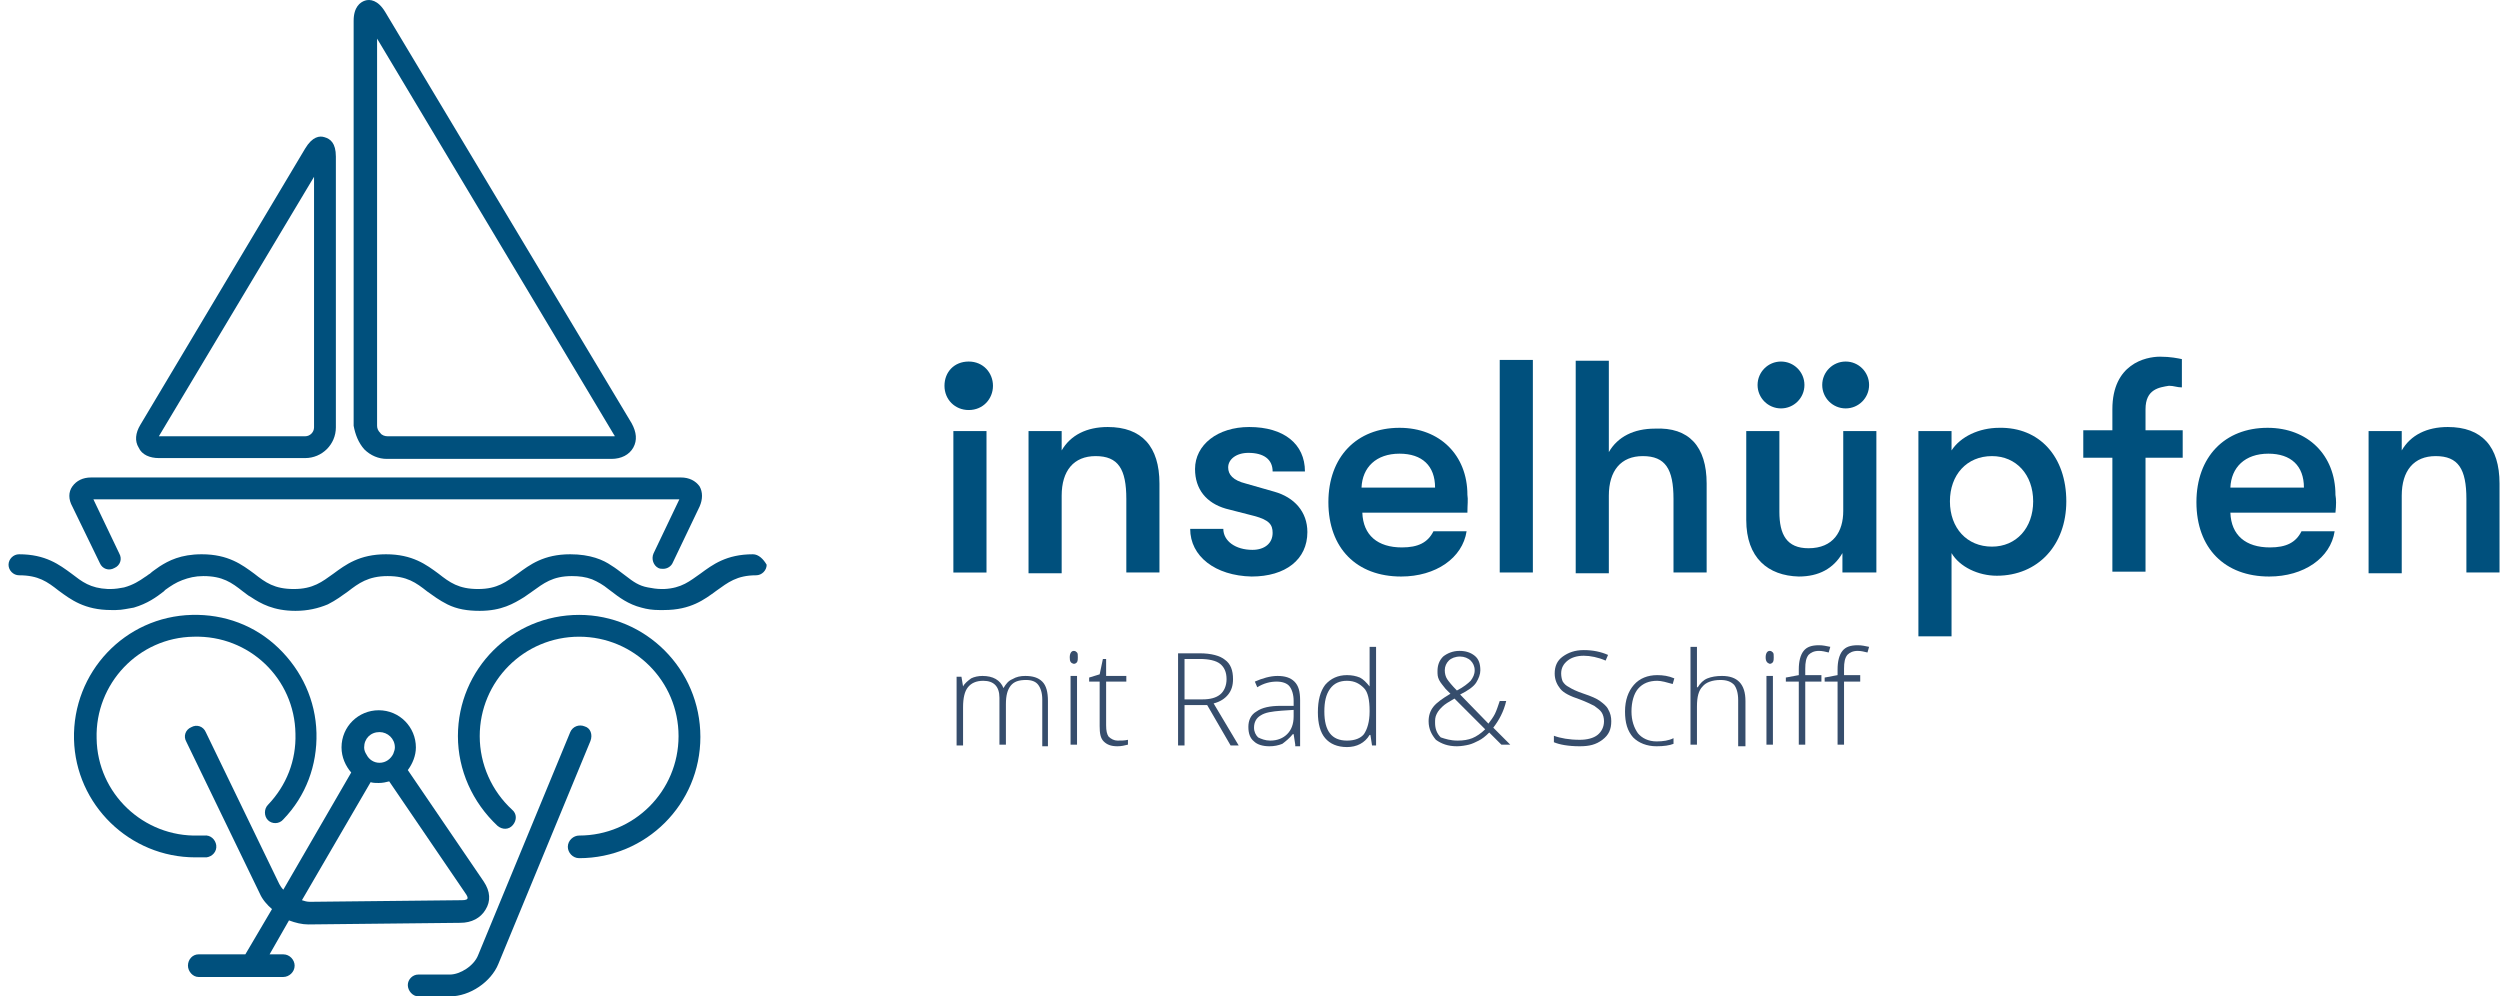 <svg width="138" height="55" viewBox="0 0 138 55" fill="none" xmlns="http://www.w3.org/2000/svg">
    <path d="M11.044 47.326C11.178 47.326 11.268 47.326 11.401 47.326C11.714 47.282 11.981 47.014 11.937 46.657C11.892 46.345 11.624 46.077 11.268 46.122C11.178 46.122 11.089 46.122 10.955 46.122C7.921 46.211 5.378 43.802 5.334 40.768C5.245 37.734 7.654 35.191 10.688 35.146C13.766 35.057 16.264 37.466 16.309 40.5C16.354 41.972 15.818 43.355 14.792 44.426C14.569 44.649 14.569 45.051 14.792 45.274C15.015 45.497 15.417 45.497 15.64 45.229C16.889 43.935 17.514 42.24 17.469 40.456C17.424 38.671 16.666 37.02 15.372 35.771C14.078 34.522 12.383 33.897 10.598 33.942C6.895 34.031 3.995 37.109 4.085 40.812C4.174 44.426 7.163 47.326 10.777 47.326C10.911 47.326 10.955 47.326 11.044 47.326Z" fill="#00507D"/>
    <path d="M41.561 30.596C40.089 30.596 39.33 31.175 38.661 31.666C38.081 32.068 37.635 32.469 36.654 32.514H36.609C36.564 32.514 36.52 32.514 36.52 32.514C36.252 32.514 35.984 32.469 35.761 32.425C35.27 32.336 34.958 32.112 34.556 31.8L34.378 31.666C34.2 31.532 33.977 31.354 33.754 31.22C33.307 30.908 32.593 30.596 31.478 30.596C30.006 30.596 29.247 31.175 28.578 31.666C27.953 32.112 27.463 32.514 26.392 32.514C25.321 32.514 24.831 32.157 24.206 31.666C23.537 31.175 22.778 30.596 21.306 30.596C19.834 30.596 19.075 31.175 18.406 31.666C17.781 32.112 17.291 32.514 16.22 32.514C15.149 32.514 14.658 32.157 14.034 31.666C13.364 31.175 12.606 30.596 11.134 30.596C9.974 30.596 9.304 30.952 8.814 31.265C8.635 31.399 8.412 31.532 8.278 31.666C8.189 31.711 8.1 31.8 8.011 31.845C7.698 32.068 7.341 32.291 6.851 32.425C6.628 32.469 6.36 32.514 6.092 32.514C6.048 32.514 6.003 32.514 6.003 32.514H5.958C4.977 32.469 4.531 32.112 3.951 31.666C3.281 31.175 2.523 30.596 1.051 30.596C0.738 30.596 0.471 30.863 0.471 31.175C0.471 31.488 0.738 31.756 1.051 31.756C2.121 31.756 2.612 32.112 3.237 32.603C3.906 33.094 4.665 33.674 6.137 33.674C6.181 33.674 6.271 33.674 6.315 33.674H6.405C6.761 33.674 7.074 33.585 7.386 33.54C8.144 33.317 8.635 32.96 9.037 32.648L9.126 32.559C9.438 32.336 9.706 32.157 10.063 32.023C10.42 31.889 10.777 31.8 11.223 31.8C12.294 31.8 12.784 32.157 13.409 32.648C13.543 32.737 13.677 32.871 13.855 32.96C14.391 33.317 15.104 33.719 16.309 33.719C16.978 33.719 17.558 33.585 18.094 33.362C18.54 33.139 18.897 32.871 19.209 32.648C19.789 32.202 20.324 31.8 21.395 31.8C22.466 31.8 22.957 32.157 23.581 32.648C23.894 32.871 24.25 33.139 24.697 33.362C25.232 33.629 25.812 33.719 26.481 33.719C27.686 33.719 28.355 33.317 28.935 32.96C29.069 32.871 29.247 32.737 29.381 32.648C30.006 32.202 30.497 31.8 31.567 31.8C31.969 31.8 32.326 31.845 32.683 31.979C32.995 32.112 33.307 32.291 33.575 32.514L33.754 32.648C34.155 32.96 34.69 33.362 35.404 33.54C35.717 33.629 36.029 33.674 36.386 33.674H36.475C36.52 33.674 36.609 33.674 36.654 33.674C38.126 33.674 38.884 33.094 39.553 32.603C40.178 32.157 40.669 31.756 41.739 31.756C42.052 31.756 42.32 31.488 42.32 31.175C42.141 30.863 41.873 30.596 41.561 30.596Z" fill="#00507D"/>
    <path d="M32.281 40.099C31.969 39.965 31.612 40.099 31.478 40.411L26.392 52.725C26.169 53.305 25.41 53.795 24.831 53.795H23.09C22.778 53.795 22.511 54.063 22.511 54.375C22.511 54.688 22.778 55 23.09 55H24.831C25.946 55 27.106 54.197 27.507 53.215L32.593 40.902C32.727 40.545 32.593 40.188 32.281 40.099Z" fill="#00507D"/>
    <path d="M31.969 33.942C28.266 33.942 25.277 36.931 25.277 40.634C25.277 42.508 26.08 44.292 27.463 45.586C27.73 45.809 28.087 45.809 28.31 45.542C28.534 45.274 28.534 44.917 28.266 44.694C27.15 43.668 26.481 42.196 26.481 40.634C26.481 37.6 28.935 35.146 31.969 35.146C35.003 35.146 37.456 37.6 37.456 40.634C37.456 43.668 35.003 46.122 31.969 46.122C31.657 46.122 31.344 46.389 31.344 46.746C31.344 47.059 31.612 47.371 31.969 47.371C35.672 47.371 38.661 44.382 38.661 40.679C38.661 36.931 35.627 33.942 31.969 33.942Z" fill="#00507D"/>
    <path d="M5.512 31.086C5.646 31.399 6.003 31.532 6.315 31.354C6.628 31.22 6.762 30.863 6.583 30.551L5.155 27.562H37.501L36.074 30.551C35.94 30.863 36.074 31.22 36.341 31.354C36.431 31.399 36.52 31.399 36.609 31.399C36.832 31.399 37.055 31.265 37.144 31.042L38.617 27.963C38.795 27.562 38.795 27.16 38.617 26.848C38.394 26.536 38.037 26.357 37.59 26.357H5.022C4.575 26.357 4.219 26.536 3.995 26.848C3.772 27.16 3.772 27.562 3.995 27.963L5.512 31.086Z" fill="#00507D"/>
    <path d="M20.102 24.796C20.458 25.153 20.905 25.331 21.351 25.331H33.754C34.289 25.331 34.735 25.108 34.958 24.706C35.181 24.305 35.137 23.859 34.869 23.368L21.262 0.659C20.86 -0.01 20.414 -0.055 20.146 0.034C19.878 0.124 19.521 0.391 19.521 1.15V23.502C19.611 23.993 19.789 24.439 20.102 24.796ZM33.888 23.993C33.932 24.037 33.932 24.082 33.932 24.082C33.888 24.082 33.888 24.082 33.798 24.082H21.395C21.262 24.082 21.083 24.037 20.994 23.903C20.86 23.77 20.815 23.636 20.815 23.502V2.131L33.888 23.993Z" fill="#00507D"/>
    <path d="M8.769 25.286H16.845C17.781 25.286 18.54 24.528 18.54 23.591V8.645C18.54 7.887 18.228 7.664 17.915 7.574C17.648 7.485 17.246 7.53 16.845 8.199L7.743 23.457C7.475 23.903 7.431 24.349 7.654 24.706C7.832 25.108 8.278 25.286 8.769 25.286ZM8.769 24.082L17.335 9.76V23.591C17.335 23.859 17.112 24.082 16.845 24.082H8.769Z" fill="#00507D"/>
    <path d="M26.704 48.664L22.511 42.508C22.778 42.151 22.957 41.705 22.957 41.258C22.957 40.143 22.064 39.206 20.904 39.206C19.789 39.206 18.852 40.099 18.852 41.258C18.852 41.794 19.075 42.285 19.387 42.642L15.64 49.111C15.55 49.022 15.461 48.888 15.417 48.798L11.357 40.411C11.223 40.099 10.866 39.965 10.554 40.143C10.241 40.277 10.107 40.634 10.286 40.946L14.346 49.334C14.48 49.646 14.748 49.958 15.015 50.181L13.543 52.68H10.955C10.643 52.68 10.375 52.948 10.375 53.304C10.375 53.617 10.643 53.929 10.955 53.929H13.855H15.64C15.952 53.929 16.264 53.661 16.264 53.304C16.264 52.992 15.997 52.68 15.64 52.68H14.881L15.952 50.806C16.309 50.94 16.666 51.029 17.023 51.029L25.41 50.94C26.035 50.94 26.526 50.672 26.794 50.226C27.106 49.735 27.061 49.2 26.704 48.664ZM20.949 40.411C21.395 40.411 21.797 40.768 21.797 41.258C21.797 41.392 21.752 41.481 21.707 41.615C21.574 41.883 21.306 42.106 20.949 42.106C20.637 42.106 20.369 41.928 20.235 41.66C20.146 41.526 20.101 41.392 20.101 41.258C20.101 40.768 20.458 40.411 20.949 40.411ZM25.5 49.691L17.112 49.78C16.934 49.78 16.8 49.735 16.666 49.691L20.458 43.177C20.592 43.221 20.77 43.221 20.904 43.221C21.127 43.221 21.306 43.177 21.484 43.132L25.678 49.289C25.812 49.468 25.812 49.557 25.812 49.557C25.812 49.646 25.723 49.691 25.5 49.691Z" fill="#00507D"/>
    <path d="M52.135 21.296C52.135 20.537 52.67 19.957 53.473 19.957C54.276 19.957 54.812 20.582 54.812 21.296C54.812 22.009 54.276 22.634 53.473 22.634C52.715 22.634 52.135 22.054 52.135 21.296ZM52.626 31.602V23.794H54.455V31.602H52.626Z" fill="#00507D"/>
    <path d="M56.775 31.601V23.794H58.604V24.864C59.095 24.017 59.987 23.571 61.147 23.571C63.021 23.571 64.002 24.641 64.002 26.694V31.601H62.173V27.541C62.173 25.891 61.727 25.177 60.478 25.177C59.273 25.177 58.604 25.98 58.604 27.363V31.646H56.775V31.601Z" fill="#00507D"/>
    <path d="M65.698 29.192H67.527C67.527 29.861 68.196 30.352 69.133 30.352C69.802 30.352 70.249 29.995 70.249 29.415C70.249 28.969 70.07 28.701 69.222 28.478L67.661 28.077C66.59 27.764 65.966 27.006 65.966 25.891C65.966 24.552 67.215 23.571 68.955 23.571C70.873 23.571 72.033 24.508 72.033 26.024H70.249C70.249 25.355 69.758 24.998 68.91 24.998C68.241 24.998 67.795 25.355 67.795 25.801C67.795 26.203 68.062 26.515 68.776 26.694L70.338 27.14C71.453 27.452 72.167 28.255 72.167 29.371C72.167 30.887 70.962 31.824 69.088 31.824C67.081 31.78 65.698 30.709 65.698 29.192Z" fill="#00507D"/>
    <path d="M81.001 28.3H75.201C75.245 29.549 76.048 30.218 77.387 30.218C78.279 30.218 78.814 29.951 79.127 29.326H80.956C80.733 30.798 79.261 31.824 77.342 31.824C74.888 31.824 73.327 30.263 73.327 27.72C73.327 25.221 74.888 23.615 77.253 23.615C79.484 23.615 81.001 25.132 81.001 27.318C81.045 27.586 81.001 27.854 81.001 28.3ZM79.216 26.917C79.216 25.712 78.502 25.043 77.253 25.043C75.959 25.043 75.201 25.801 75.156 26.917H79.216Z" fill="#00507D"/>
    <path d="M82.785 31.601V19.868H84.614V31.601H82.785Z" fill="#00507D"/>
    <path d="M94.207 26.694V31.601H92.377V27.541C92.377 25.891 91.931 25.177 90.682 25.177C89.477 25.177 88.808 25.98 88.808 27.363V31.646H86.979V19.912H88.808V24.954C89.299 24.106 90.191 23.66 91.351 23.66C93.225 23.571 94.207 24.641 94.207 26.694Z" fill="#00507D"/>
    <path d="M96.393 28.701V23.794H98.222V28.255C98.222 29.504 98.624 30.263 99.828 30.263C101.211 30.263 101.747 29.326 101.747 28.211V23.794H103.576V31.601H101.702V30.531C101.211 31.378 100.408 31.824 99.293 31.824C97.597 31.78 96.393 30.798 96.393 28.701Z" fill="#00507D"/>
    <path d="M114.06 27.675C114.06 30.084 112.499 31.78 110.223 31.78C109.197 31.78 108.171 31.289 107.725 30.531V35.126H105.896V23.794H107.725V24.864C108.216 24.106 109.242 23.615 110.357 23.615C112.588 23.571 114.06 25.221 114.06 27.675ZM112.231 27.675C112.231 26.203 111.294 25.177 109.956 25.177C108.573 25.177 107.636 26.203 107.636 27.675C107.636 29.148 108.573 30.174 109.956 30.174C111.294 30.174 112.231 29.148 112.231 27.675Z" fill="#00507D"/>
    <path d="M118.433 22.589V23.749H120.485V25.266H118.433V31.557H116.603V25.266H114.997V23.749H116.603V22.589C116.603 20.091 118.433 19.689 119.236 19.689C119.816 19.689 120.217 19.778 120.44 19.823V21.384C120.173 21.384 119.994 21.295 119.727 21.295C119.191 21.384 118.433 21.474 118.433 22.589Z" fill="#00507D"/>
    <path d="M128.917 28.3H123.117C123.162 29.549 123.965 30.218 125.303 30.218C126.195 30.218 126.731 29.951 127.043 29.326H128.872C128.649 30.798 127.177 31.824 125.259 31.824C122.805 31.824 121.243 30.263 121.243 27.72C121.243 25.221 122.805 23.615 125.169 23.615C127.4 23.615 128.917 25.132 128.917 27.318C128.962 27.586 128.962 27.854 128.917 28.3ZM127.177 26.917C127.177 25.712 126.463 25.043 125.214 25.043C123.92 25.043 123.162 25.801 123.117 26.917H127.177Z" fill="#00507D"/>
    <path d="M130.746 31.601V23.794H132.576V24.864C133.066 24.017 133.959 23.571 135.119 23.571C136.992 23.571 137.974 24.641 137.974 26.694V31.601H136.145V27.541C136.145 25.891 135.699 25.177 134.449 25.177C133.245 25.177 132.576 25.98 132.576 27.363V31.646H130.746V31.601Z" fill="#00507D"/>
    <path d="M57.533 41.104V38.606C57.533 38.249 57.444 37.981 57.31 37.803C57.176 37.624 56.953 37.535 56.641 37.535C56.239 37.535 55.972 37.624 55.793 37.847C55.615 38.071 55.526 38.383 55.526 38.874V41.104H55.169V38.517C55.169 37.892 54.856 37.58 54.276 37.58C53.875 37.58 53.607 37.714 53.429 37.937C53.25 38.16 53.161 38.517 53.161 39.052V41.149H52.804V37.357H53.072L53.161 37.892C53.25 37.714 53.429 37.58 53.607 37.446C53.786 37.357 54.009 37.312 54.232 37.312C54.812 37.312 55.213 37.535 55.392 37.981C55.526 37.758 55.66 37.58 55.883 37.49C56.106 37.357 56.329 37.312 56.596 37.312C56.998 37.312 57.31 37.401 57.533 37.624C57.756 37.847 57.846 38.204 57.846 38.695V41.194H57.533V41.104Z" fill="#364D6C"/>
    <path d="M59.05 36.286C59.05 36.063 59.139 35.929 59.273 35.929C59.363 35.929 59.407 35.974 59.452 36.018C59.496 36.063 59.496 36.152 59.496 36.286C59.496 36.375 59.496 36.464 59.452 36.554C59.407 36.598 59.363 36.643 59.273 36.643C59.095 36.598 59.05 36.509 59.05 36.286ZM59.452 41.104H59.095V37.312H59.452V41.104Z" fill="#364D6C"/>
    <path d="M61.683 40.881C61.906 40.881 62.084 40.881 62.263 40.837V41.104C62.084 41.149 61.906 41.194 61.683 41.194C61.326 41.194 61.103 41.104 60.924 40.926C60.746 40.747 60.701 40.48 60.701 40.078V37.624H60.121V37.401L60.701 37.223L60.88 36.375H61.058V37.312H62.173V37.624H61.058V40.034C61.058 40.346 61.103 40.524 61.192 40.658C61.326 40.792 61.504 40.881 61.683 40.881Z" fill="#364D6C"/>
    <path d="M65.386 38.918V41.149H65.029V36.063H66.233C66.858 36.063 67.349 36.197 67.617 36.42C67.929 36.643 68.063 37 68.063 37.491C68.063 37.847 67.973 38.115 67.795 38.338C67.617 38.561 67.349 38.74 66.992 38.829L68.375 41.149H67.929L66.635 38.918H65.386ZM65.386 38.606H66.367C66.813 38.606 67.126 38.517 67.349 38.338C67.572 38.16 67.706 37.847 67.706 37.491C67.706 37.089 67.572 36.821 67.349 36.643C67.126 36.465 66.724 36.375 66.233 36.375H65.386V38.606Z" fill="#364D6C"/>
    <path d="M71.498 41.104L71.409 40.524H71.364C71.186 40.747 70.963 40.926 70.784 41.06C70.561 41.149 70.338 41.194 70.07 41.194C69.713 41.194 69.401 41.104 69.222 40.926C68.999 40.747 68.91 40.48 68.91 40.123C68.91 39.766 69.044 39.454 69.356 39.275C69.669 39.052 70.115 38.963 70.695 38.963H71.409V38.695C71.409 38.338 71.319 38.071 71.186 37.892C71.052 37.714 70.784 37.624 70.472 37.624C70.115 37.624 69.758 37.714 69.401 37.937L69.267 37.624C69.669 37.446 70.115 37.312 70.516 37.312C70.918 37.312 71.23 37.401 71.453 37.624C71.676 37.847 71.766 38.16 71.766 38.651V41.194H71.498V41.104ZM70.115 40.881C70.516 40.881 70.829 40.747 71.052 40.524C71.275 40.301 71.409 39.989 71.409 39.543V39.186L70.739 39.23C70.204 39.275 69.847 39.32 69.579 39.498C69.356 39.632 69.222 39.855 69.222 40.167C69.222 40.391 69.312 40.569 69.445 40.703C69.624 40.792 69.847 40.881 70.115 40.881Z" fill="#364D6C"/>
    <path d="M74.353 37.267C74.621 37.267 74.844 37.312 75.067 37.401C75.246 37.49 75.424 37.669 75.602 37.892C75.602 37.58 75.602 37.312 75.602 37.044V35.706H75.959V41.149H75.736L75.647 40.569H75.602C75.335 41.015 74.889 41.238 74.353 41.238C73.818 41.238 73.416 41.06 73.149 40.747C72.881 40.435 72.747 39.944 72.747 39.32C72.747 38.651 72.881 38.16 73.149 37.803C73.461 37.446 73.862 37.267 74.353 37.267ZM74.353 37.58C73.952 37.58 73.639 37.714 73.416 38.026C73.193 38.338 73.104 38.74 73.104 39.275C73.104 40.346 73.505 40.881 74.353 40.881C74.799 40.881 75.112 40.747 75.29 40.524C75.469 40.257 75.602 39.855 75.602 39.275V39.23C75.602 38.651 75.513 38.204 75.29 37.981C75.067 37.758 74.799 37.58 74.353 37.58Z" fill="#364D6C"/>
    <path d="M78.859 39.81C78.859 39.498 78.949 39.23 79.127 39.007C79.305 38.784 79.618 38.561 80.064 38.294L79.796 38.026C79.662 37.847 79.529 37.714 79.439 37.535C79.35 37.357 79.35 37.223 79.35 37.044C79.35 36.732 79.439 36.464 79.662 36.241C79.885 36.063 80.198 35.929 80.555 35.929C80.912 35.929 81.179 36.018 81.402 36.197C81.626 36.375 81.715 36.643 81.715 37C81.715 37.223 81.626 37.446 81.492 37.669C81.358 37.892 81.046 38.115 80.599 38.338L82.161 39.944C82.295 39.766 82.429 39.587 82.518 39.409C82.607 39.23 82.696 38.963 82.785 38.695H83.142C83.009 39.275 82.741 39.766 82.429 40.167L83.365 41.104H82.875L82.206 40.435C81.982 40.658 81.804 40.792 81.626 40.881C81.447 40.971 81.269 41.06 81.09 41.104C80.912 41.149 80.644 41.194 80.421 41.194C79.93 41.194 79.573 41.06 79.261 40.837C79.038 40.569 78.859 40.257 78.859 39.81ZM80.466 40.881C80.778 40.881 81.046 40.837 81.269 40.747C81.492 40.658 81.759 40.48 81.982 40.257L80.287 38.561C79.975 38.74 79.752 38.874 79.618 39.007C79.484 39.141 79.395 39.23 79.305 39.409C79.216 39.587 79.216 39.721 79.216 39.9C79.216 40.212 79.305 40.48 79.529 40.703C79.796 40.792 80.064 40.881 80.466 40.881ZM79.752 37C79.752 37.178 79.796 37.357 79.885 37.49C79.975 37.624 80.153 37.847 80.421 38.115C80.778 37.937 81.046 37.714 81.179 37.58C81.313 37.401 81.402 37.223 81.402 37C81.402 36.777 81.313 36.598 81.179 36.464C81.046 36.331 80.822 36.241 80.599 36.241C80.332 36.241 80.109 36.331 79.975 36.464C79.841 36.598 79.752 36.777 79.752 37Z" fill="#364D6C"/>
    <path d="M88.942 39.811C88.942 40.257 88.808 40.569 88.452 40.837C88.095 41.104 87.738 41.194 87.202 41.194C86.578 41.194 86.087 41.104 85.775 40.971V40.614C86.132 40.748 86.622 40.837 87.202 40.837C87.604 40.837 87.961 40.748 88.184 40.569C88.407 40.391 88.541 40.123 88.541 39.811C88.541 39.632 88.496 39.454 88.407 39.32C88.318 39.186 88.184 39.097 88.005 38.963C87.827 38.874 87.559 38.74 87.202 38.606C86.667 38.428 86.31 38.249 86.132 38.026C85.953 37.803 85.819 37.535 85.819 37.178C85.819 36.777 85.953 36.465 86.265 36.241C86.578 36.018 86.935 35.885 87.425 35.885C87.916 35.885 88.362 35.974 88.764 36.152L88.63 36.465C88.228 36.286 87.782 36.197 87.425 36.197C87.069 36.197 86.756 36.286 86.533 36.465C86.31 36.643 86.176 36.866 86.176 37.178C86.176 37.357 86.221 37.535 86.265 37.624C86.355 37.758 86.444 37.847 86.622 37.937C86.756 38.026 87.024 38.16 87.425 38.294C87.827 38.428 88.139 38.561 88.318 38.695C88.496 38.829 88.675 38.963 88.764 39.141C88.898 39.364 88.942 39.587 88.942 39.811Z" fill="#364D6C"/>
    <path d="M91.441 41.194C90.905 41.194 90.459 41.015 90.147 40.703C89.835 40.346 89.701 39.9 89.701 39.275C89.701 38.651 89.879 38.16 90.192 37.803C90.504 37.446 90.95 37.267 91.485 37.267C91.798 37.267 92.11 37.312 92.422 37.446L92.333 37.758C92.021 37.669 91.708 37.58 91.485 37.58C91.039 37.58 90.682 37.714 90.415 38.026C90.192 38.294 90.058 38.74 90.058 39.275C90.058 39.766 90.192 40.167 90.415 40.48C90.638 40.747 90.995 40.926 91.441 40.926C91.798 40.926 92.11 40.881 92.378 40.747V41.06C92.154 41.149 91.842 41.194 91.441 41.194Z" fill="#364D6C"/>
    <path d="M95.947 41.104V38.651C95.947 38.249 95.858 37.981 95.724 37.803C95.545 37.624 95.322 37.535 94.966 37.535C94.519 37.535 94.162 37.669 93.984 37.892C93.761 38.115 93.672 38.472 93.672 39.007V41.104H93.315V35.706H93.672V37.446V37.937H93.716C93.85 37.714 94.028 37.535 94.252 37.446C94.475 37.357 94.742 37.312 95.055 37.312C95.902 37.312 96.349 37.758 96.349 38.695V41.194H95.947V41.104Z" fill="#364D6C"/>
    <path d="M97.464 36.286C97.464 36.063 97.553 35.929 97.687 35.929C97.776 35.929 97.821 35.974 97.865 36.018C97.91 36.063 97.91 36.152 97.91 36.286C97.91 36.375 97.91 36.464 97.865 36.554C97.821 36.598 97.776 36.643 97.687 36.643C97.553 36.598 97.464 36.509 97.464 36.286ZM97.865 41.104H97.508V37.312H97.865V41.104Z" fill="#364D6C"/>
    <path d="M100.542 37.624H99.65V41.104H99.293V37.624H98.579V37.401L99.293 37.267V36.955C99.293 36.509 99.382 36.152 99.561 35.929C99.739 35.706 100.007 35.617 100.408 35.617C100.631 35.617 100.81 35.661 101.033 35.706L100.944 36.018C100.765 35.974 100.587 35.929 100.408 35.929C100.141 35.929 99.962 36.018 99.828 36.152C99.695 36.331 99.65 36.554 99.65 36.91V37.267H100.542V37.624ZM102.684 37.624H101.791V41.104H101.434V37.624H100.721V37.401L101.434 37.267V36.955C101.434 36.509 101.524 36.152 101.702 35.929C101.881 35.706 102.148 35.617 102.55 35.617C102.773 35.617 102.951 35.661 103.174 35.706L103.085 36.018C102.907 35.974 102.728 35.929 102.55 35.929C102.282 35.929 102.104 36.018 101.97 36.152C101.836 36.331 101.791 36.554 101.791 36.91V37.267H102.684V37.624Z" fill="#364D6C"/>
    <path d="M98.311 22.544C99.026 22.544 99.605 21.965 99.605 21.251C99.605 20.536 99.026 19.957 98.311 19.957C97.597 19.957 97.018 20.536 97.018 21.251C97.018 21.965 97.597 22.544 98.311 22.544Z" fill="#00507D"/>
    <path d="M101.881 22.544C102.595 22.544 103.174 21.965 103.174 21.251C103.174 20.536 102.595 19.957 101.881 19.957C101.166 19.957 100.587 20.536 100.587 21.251C100.587 21.965 101.166 22.544 101.881 22.544Z" fill="#00507D"/>
</svg>
